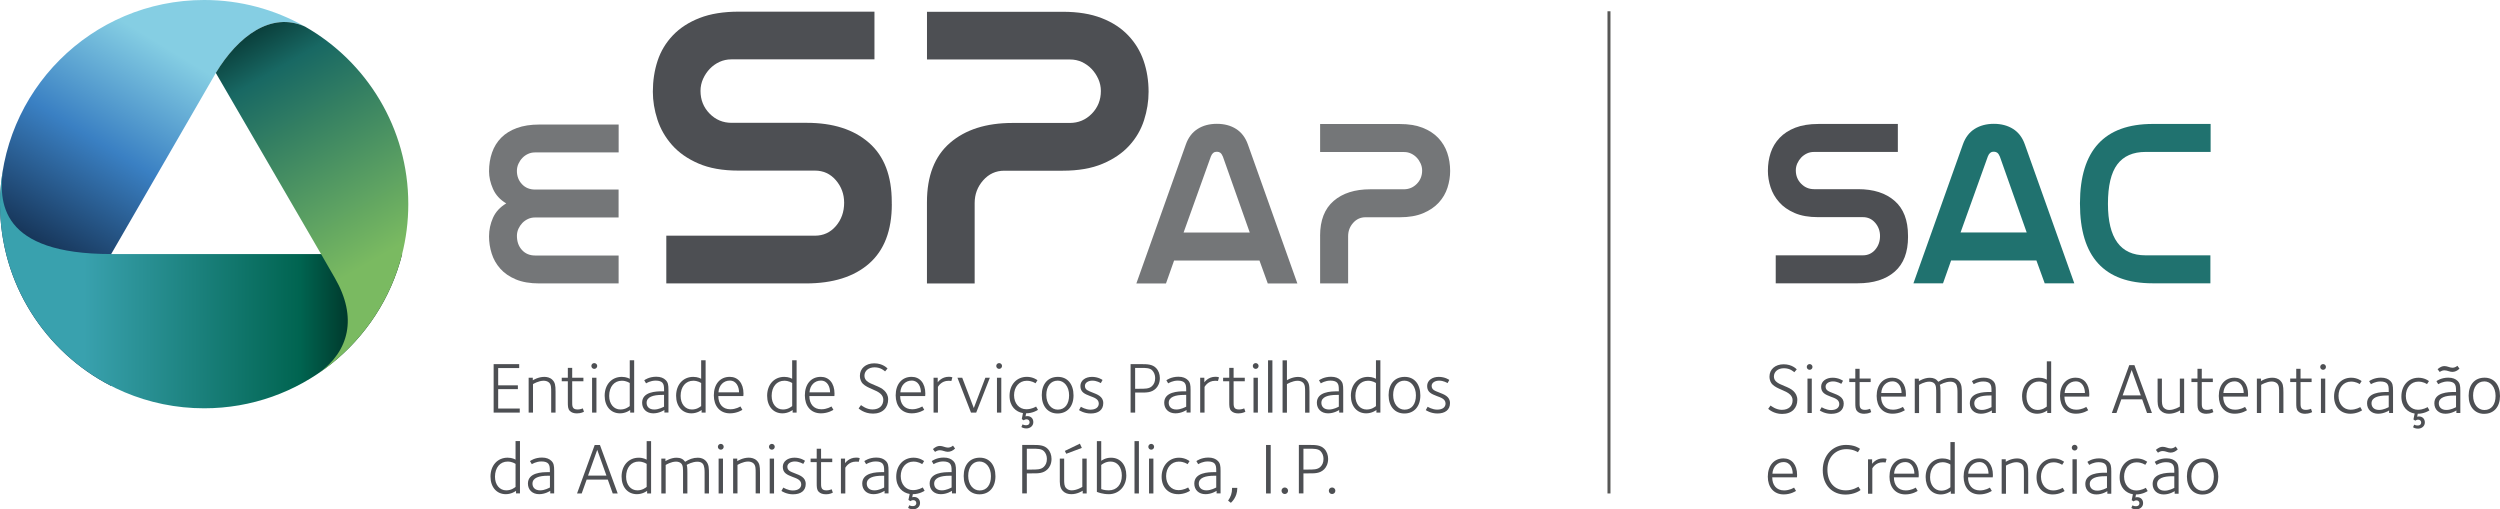 <svg xmlns="http://www.w3.org/2000/svg" xmlns:xlink="http://www.w3.org/1999/xlink" id="Layer_1" viewBox="53.16 53.16 836.29 170.39"><defs><style>.cls-1{fill:url(#linear-gradient);}.cls-2{fill:#747678;}.cls-3{fill:#20726f;}.cls-4{fill:#4d4f53;}.cls-5{fill:url(#linear-gradient-3);}.cls-6{fill:url(#linear-gradient-2);}.cls-7{fill:none;stroke:#575756;stroke-miterlimit:10;}</style><linearGradient id="linear-gradient" x1="123.26" y1="57.69" x2="67.26" y2="149.64" gradientTransform="matrix(1, 0, 0, 1, 0, 0)" gradientUnits="userSpaceOnUse"><stop offset=".16" stop-color="#85cee3"/><stop offset=".52" stop-color="#3a80c3"/><stop offset=".99" stop-color="#0d213c"/></linearGradient><linearGradient id="linear-gradient-2" x1="62.3" y1="149.22" x2="180.85" y2="149.22" gradientTransform="matrix(1, 0, 0, 1, 0, 0)" gradientUnits="userSpaceOnUse"><stop offset=".16" stop-color="#39a1ae"/><stop offset=".77" stop-color="#006450"/><stop offset=".99" stop-color="#001f16"/></linearGradient><linearGradient id="linear-gradient-3" x1="184.93" y1="157.95" x2="126.12" y2="56.67" gradientTransform="matrix(1, 0, 0, 1, 0, 0)" gradientUnits="userSpaceOnUse"><stop offset=".16" stop-color="#7aba61"/><stop offset=".77" stop-color="#186863"/><stop offset=".99" stop-color="#00211f"/></linearGradient></defs><g><g><g><path class="cls-4" d="M218.29,191.19v-16.22h8.55v1.31h-7.03v5.77h6.59v1.29h-6.59v6.49h7.22v1.36h-8.75Z"/><path class="cls-4" d="M237.54,191.19v-6.81c0-1.46,.02-2.51-.68-3.21-.41-.42-1.12-.65-1.82-.65-1.73,0-3.53,1.09-3.58,1.13v9.54h-1.46v-11.67h1.39v.85c.19-.12,1.87-1.14,3.84-1.14,.83,0,1.92,.19,2.7,.97,.9,.9,1.07,1.79,1.07,3.96v7.03h-1.46Z"/><path class="cls-4" d="M246.19,191.45c-1.06,0-1.84-.26-2.4-.83-.68-.68-.68-1.6-.68-3.01v-6.9h-2.04v-1.19h2.04v-3.31h1.46v3.31h3.75v1.19h-3.75v6.61c0,1.61-.12,2.82,1.83,2.82,.9,0,1.6-.34,1.72-.37l.39,1.12c-.2,.1-1,.55-2.32,.55Z"/><path class="cls-4" d="M251.95,176.56c-.53,0-.97-.44-.97-.98s.43-.96,.97-.96,.99,.44,.99,.96-.45,.98-.99,.98Zm-.73,14.63v-11.67h1.46v11.67h-1.46Z"/><path class="cls-4" d="M263.97,191.19v-.88c-.15,.12-1.51,1.12-3.41,1.12-3.06,0-5.13-2.35-5.13-5.88,0-3.75,2.35-6.32,5.74-6.32,1.56,0,2.53,.58,2.65,.65v-6.2h1.48v17.5h-1.34Zm-.15-9.9c-.17-.1-1.14-.77-2.65-.77-2.54,0-4.23,2.01-4.23,5.07,0,2.71,1.55,4.55,3.76,4.55,1.7,0,2.7-.85,3.12-1.14v-7.71Z"/><path class="cls-4" d="M275.41,191.19v-.88c-.09,.05-1.65,1.12-3.71,1.12-2.24,0-3.74-1.44-3.74-3.55,0-3.7,4.71-3.82,6.73-3.82h.61v-.44c0-1.1-.05-1.9-.58-2.46-.36-.37-1.03-.68-2.21-.68-1.8,0-3.07,.83-3.23,.92l-.61-1.03c.09-.09,1.6-1.19,4.01-1.19,1.48,0,2.48,.44,3.16,1.12,.78,.78,.93,1.57,.93,3.35v7.52h-1.35Zm-.12-5.93h-.65c-2.99,0-5.18,.68-5.18,2.65,0,1.18,.75,2.24,2.57,2.24,1.51,0,2.95-.81,3.26-.95v-3.93Z"/><path class="cls-4" d="M287.86,191.19v-.88c-.15,.12-1.5,1.12-3.41,1.12-3.06,0-5.12-2.35-5.12-5.88,0-3.75,2.36-6.32,5.74-6.32,1.55,0,2.52,.58,2.64,.65v-6.2h1.49v17.5h-1.34Zm-.15-9.9c-.16-.1-1.14-.77-2.64-.77-2.52,0-4.23,2.01-4.23,5.07,0,2.71,1.55,4.55,3.76,4.55,1.71,0,2.7-.85,3.11-1.14v-7.71Z"/><path class="cls-4" d="M301.81,185.64h-8.36c0,2.58,1.39,4.43,4.01,4.43,1.92,0,3.23-.88,3.38-.95l.66,1.12c-.05,.07-1.77,1.19-4.16,1.19-3.41,0-5.39-2.48-5.39-6.01,0-3.77,2.09-6.2,5.32-6.2,2.7,0,4.6,2.04,4.6,5.64,0,.12-.05,.53-.05,.77Zm-4.52-5.17c-2.02,0-3.64,1.5-3.8,3.93h6.89c0-1.72-.81-3.93-3.09-3.93Z"/><path class="cls-4" d="M318.31,191.19v-.88c-.15,.12-1.51,1.12-3.41,1.12-3.06,0-5.12-2.35-5.12-5.88,0-3.75,2.35-6.32,5.73-6.32,1.56,0,2.53,.58,2.64,.65v-6.2h1.49v17.5h-1.34Zm-.15-9.9c-.16-.1-1.13-.77-2.64-.77-2.53,0-4.23,2.01-4.23,5.07,0,2.71,1.56,4.55,3.77,4.55,1.7,0,2.7-.85,3.1-1.14v-7.71Z"/><path class="cls-4" d="M332.27,185.64h-8.36c0,2.58,1.38,4.43,4.01,4.43,1.92,0,3.23-.88,3.37-.95l.66,1.12c-.06,.07-1.78,1.19-4.16,1.19-3.41,0-5.39-2.48-5.39-6.01,0-3.77,2.08-6.2,5.32-6.2,2.7,0,4.6,2.04,4.6,5.64,0,.12-.04,.53-.04,.77Zm-4.52-5.17c-2.02,0-3.65,1.5-3.8,3.93h6.88c0-1.72-.8-3.93-3.08-3.93Z"/><path class="cls-4" d="M345.1,191.51c-2.86,0-4.57-1.61-4.72-1.72l.8-1.12c.25,.18,1.85,1.46,3.82,1.46,2.38,0,3.64-1.34,3.64-3.26,0-.77-.34-1.41-.83-1.89-1.45-1.46-4.38-1.82-6.03-3.47-.36-.37-.97-1.22-.97-2.66,0-2.4,1.92-4.15,4.79-4.15s4.3,1.59,4.45,1.73l-.82,.97c-.2-.15-1.36-1.36-3.51-1.36-2.01,0-3.39,1.17-3.39,2.8,0,.71,.26,1.24,.7,1.68,1.35,1.33,4.38,1.72,5.96,3.3,.71,.7,1.27,1.63,1.27,2.94,0,2.73-1.77,4.77-5.15,4.77Z"/><path class="cls-4" d="M362.65,185.64h-8.37c0,2.58,1.39,4.43,4.02,4.43,1.91,0,3.23-.88,3.38-.95l.65,1.12c-.05,.07-1.78,1.19-4.15,1.19-3.4,0-5.4-2.48-5.4-6.01,0-3.77,2.09-6.2,5.32-6.2,2.71,0,4.6,2.04,4.6,5.64,0,.12-.05,.53-.05,.77Zm-4.52-5.17c-2.01,0-3.64,1.5-3.79,3.93h6.88c0-1.72-.8-3.93-3.09-3.93Z"/><path class="cls-4" d="M371.4,180.61c-.17-.03-.48-.07-.95-.07-2.47,0-3.45,1.94-3.54,2.04v8.61h-1.46v-11.67h1.39v1.53c.12-.14,1.31-1.85,3.69-1.85,.87,0,1.14,.17,1.21,.2l-.33,1.21Z"/><path class="cls-4" d="M379.7,191.19h-1.72l-4.54-11.67h1.6l3.87,10.14,3.87-10.14h1.5l-4.57,11.67Z"/><path class="cls-4" d="M387.39,176.56c-.53,0-.97-.44-.97-.98s.44-.96,.97-.96,.97,.44,.97,.96-.44,.98-.97,.98Zm-.73,14.63v-11.67h1.45v11.67h-1.45Z"/><path class="cls-4" d="M396.41,191.43l-.2,1.04c.1-.07,.35-.12,.61-.12,1.2,0,2,.82,2,2.02,0,1.38-1.2,2.11-2.31,2.11-.92,0-1.48-.32-1.68-.48l.39-.88c.19,.12,.61,.29,1.16,.29,.98,0,1.2-.6,1.2-1,0-.58-.42-.99-1.02-.99-.41,0-.78,.19-.97,.34l-.63-.41,.4-2c-2.33-.39-4.49-2.21-4.49-5.77,0-3.77,2.38-6.36,5.81-6.36,2.07,0,3.43,1.04,3.53,1.14l-.66,1.02c-.25-.15-1.24-.85-2.94-.85-2.53,0-4.23,2.09-4.23,4.84s1.72,4.69,4.09,4.69c1.84,0,3.08-.8,3.28-.9l.63,1.09c-.1,.12-1.78,1.17-3.96,1.17Z"/><path class="cls-4" d="M406.93,191.48c-3.18,0-5.28-2.38-5.28-6.13s2.04-6.12,5.4-6.12c3.16,0,5.22,2.35,5.22,6.22,0,3.64-2.07,6.03-5.35,6.03Zm.03-10.99c-2.33,0-3.79,1.92-3.79,4.81s1.63,4.89,3.82,4.89c2.41,0,3.8-1.88,3.8-4.8s-1.66-4.91-3.82-4.91Z"/><path class="cls-4" d="M418.02,191.48c-2.21,0-3.82-1.04-3.91-1.14l.63-1.12c.07,.05,1.53,.98,3.18,.98,1.75,0,2.8-.78,2.8-2.05,0-1.58-1.71-2.04-2.92-2.51-1.72-.68-3.23-1.24-3.23-3.35,0-1.87,1.7-3.06,3.88-3.06,2.07,0,3.43,.95,3.53,1.04l-.58,1.05c-.17-.1-1.36-.83-2.82-.83-1.36,0-2.5,.68-2.5,1.75,0,1.36,1.19,1.67,2.5,2.21,1.58,.63,3.64,1.29,3.64,3.56s-1.63,3.47-4.2,3.47Z"/><path class="cls-4" d="M439.86,183.07c-1.51,1.51-3.26,1.41-5.54,1.41h-1.43v6.71h-1.53v-16.22h3.69c1.95,0,3.6,.07,4.79,1.26,.88,.88,1.31,2.12,1.31,3.4,0,1.71-.7,2.85-1.29,3.43Zm-1.27-6.03c-.82-.83-2.29-.81-3.69-.81h-2.02v6.98h1.34c1.89,0,3.38,.05,4.34-.92,.61-.61,1.02-1.39,1.02-2.68,0-.97-.34-1.92-1-2.57Z"/><path class="cls-4" d="M450.08,191.19v-.88c-.1,.05-1.65,1.12-3.72,1.12-2.24,0-3.75-1.44-3.75-3.55,0-3.7,4.73-3.82,6.74-3.82h.61v-.44c0-1.1-.05-1.9-.58-2.46-.37-.37-1.02-.68-2.21-.68-1.79,0-3.06,.83-3.23,.92l-.61-1.03c.1-.09,1.61-1.19,4.02-1.19,1.47,0,2.48,.44,3.16,1.12,.78,.78,.92,1.57,.92,3.35v7.52h-1.33Zm-.12-5.93h-.65c-3,0-5.19,.68-5.19,2.65,0,1.18,.75,2.24,2.58,2.24,1.5,0,2.94-.81,3.26-.95v-3.93Z"/><path class="cls-4" d="M460.6,180.61c-.17-.03-.48-.07-.95-.07-2.48,0-3.45,1.94-3.55,2.04v8.61h-1.46v-11.67h1.39v1.53c.12-.14,1.31-1.85,3.69-1.85,.88,0,1.14,.17,1.21,.2l-.34,1.21Z"/><path class="cls-4" d="M467.45,191.45c-1.07,0-1.85-.26-2.41-.83-.68-.68-.68-1.6-.68-3.01v-6.9h-2.05v-1.19h2.05v-3.31h1.46v3.31h3.74v1.19h-3.74v6.61c0,1.61-.12,2.82,1.82,2.82,.91,0,1.61-.34,1.73-.37l.39,1.12c-.19,.1-1,.55-2.31,.55Z"/><path class="cls-4" d="M473.21,176.56c-.53,0-.97-.44-.97-.98s.44-.96,.97-.96,.97,.44,.97,.96-.43,.98-.97,.98Zm-.73,14.63v-11.67h1.46v11.67h-1.46Z"/><path class="cls-4" d="M477.34,191.19v-17.5h1.46v17.5h-1.46Z"/><path class="cls-4" d="M489.74,191.19v-6.8c0-1.46,.02-2.51-.68-3.21-.42-.42-1.12-.65-1.82-.65-1.73,0-3.53,1.09-3.58,1.13v9.54h-1.46v-17.5h1.46v6.66c.1-.1,1.8-1.12,3.72-1.12,1.05,0,2.14,.36,2.67,.9,1,1,1.15,1.87,1.15,4.03v7.03h-1.46Z"/><path class="cls-4" d="M501.14,191.19v-.88c-.09,.05-1.66,1.12-3.72,1.12-2.24,0-3.75-1.44-3.75-3.54,0-3.7,4.72-3.82,6.74-3.82h.61v-.44c0-1.1-.05-1.9-.58-2.46-.36-.37-1.02-.69-2.21-.69-1.81,0-3.07,.83-3.23,.92l-.61-1.02c.1-.09,1.61-1.19,4.02-1.19,1.48,0,2.48,.44,3.16,1.12,.78,.79,.92,1.58,.92,3.36v7.52h-1.33Zm-.12-5.93h-.66c-2.99,0-5.18,.68-5.18,2.65,0,1.17,.75,2.24,2.58,2.24,1.51,0,2.94-.81,3.26-.96v-3.93Z"/><path class="cls-4" d="M513.59,191.19v-.88c-.15,.12-1.51,1.12-3.41,1.12-3.07,0-5.13-2.35-5.13-5.88,0-3.75,2.36-6.32,5.74-6.32,1.56,0,2.53,.58,2.65,.65v-6.2h1.48v17.5h-1.33Zm-.15-9.9c-.17-.1-1.14-.77-2.65-.77-2.54,0-4.23,2.02-4.23,5.08,0,2.71,1.56,4.55,3.77,4.55,1.7,0,2.7-.85,3.11-1.14v-7.71Z"/><path class="cls-4" d="M522.95,191.48c-3.19,0-5.28-2.38-5.28-6.13s2.04-6.12,5.4-6.12c3.16,0,5.22,2.35,5.22,6.22,0,3.64-2.06,6.03-5.35,6.03Zm.03-10.99c-2.34,0-3.79,1.92-3.79,4.82s1.63,4.89,3.82,4.89c2.41,0,3.8-1.87,3.8-4.79s-1.66-4.91-3.82-4.91Z"/><path class="cls-4" d="M534.03,191.48c-2.22,0-3.82-1.04-3.92-1.14l.63-1.12c.07,.05,1.53,.97,3.18,.97,1.75,0,2.8-.78,2.8-2.04,0-1.58-1.71-2.04-2.93-2.51-1.72-.68-3.23-1.24-3.23-3.35,0-1.87,1.7-3.06,3.89-3.06,2.07,0,3.43,.95,3.53,1.04l-.59,1.05c-.17-.11-1.37-.83-2.82-.83-1.37,0-2.5,.69-2.5,1.75,0,1.36,1.19,1.68,2.5,2.21,1.58,.63,3.64,1.29,3.64,3.55s-1.63,3.48-4.21,3.48Z"/><path class="cls-4" d="M225.78,218.23v-.88c-.16,.12-1.52,1.12-3.41,1.12-3.06,0-5.13-2.36-5.13-5.89,0-3.74,2.36-6.32,5.73-6.32,1.56,0,2.53,.58,2.65,.66v-6.21h1.48v17.51h-1.33Zm-.16-9.89c-.16-.1-1.14-.78-2.65-.78-2.52,0-4.23,2.02-4.23,5.08,0,2.7,1.56,4.55,3.77,4.55,1.7,0,2.7-.85,3.11-1.15v-7.7Z"/><path class="cls-4" d="M237.23,218.23v-.88c-.1,.05-1.65,1.12-3.72,1.12-2.24,0-3.75-1.43-3.75-3.55,0-3.7,4.72-3.82,6.73-3.82h.61v-.44c0-1.09-.05-1.89-.58-2.46-.36-.37-1.02-.68-2.22-.68-1.8,0-3.06,.82-3.24,.92l-.61-1.03c.1-.09,1.61-1.19,4.01-1.19,1.48,0,2.47,.44,3.16,1.12,.78,.78,.92,1.58,.92,3.35v7.51h-1.33Zm-.12-5.93h-.65c-2.99,0-5.18,.68-5.18,2.65,0,1.17,.76,2.24,2.58,2.24,1.51,0,2.94-.81,3.26-.96v-3.94Z"/><path class="cls-4" d="M258.13,218.23l-1.65-4.64h-7.07l-1.66,4.64h-1.56l5.91-16.22h1.75l5.94,16.22h-1.65Zm-5.19-14.58l-3.07,8.6h6.15l-3.07-8.6Z"/><path class="cls-4" d="M269.63,218.23v-.88c-.15,.12-1.51,1.12-3.41,1.12-3.06,0-5.13-2.35-5.13-5.88,0-3.74,2.37-6.32,5.74-6.32,1.56,0,2.53,.59,2.65,.66v-6.21h1.48v17.51h-1.33Zm-.15-9.89c-.17-.1-1.13-.78-2.65-.78-2.53,0-4.23,2.02-4.23,5.08,0,2.7,1.56,4.55,3.77,4.55,1.7,0,2.7-.86,3.11-1.15v-7.7Z"/><path class="cls-4" d="M288.86,218.23v-6.95c0-.63,.02-2.36-.68-3.06-.44-.44-1.02-.61-1.75-.61-1.65,0-3.26,.89-3.55,1.07,.24,.5,.22,2.33,.22,2.77v6.78h-1.45v-6.4c0-1.89,.03-2.98-.63-3.64-.34-.34-.92-.61-1.7-.61-1.68,0-3.33,1.03-3.48,1.12v9.53h-1.46v-11.66h1.38v.85c.13-.08,1.83-1.15,3.7-1.15,1.29,0,2.22,.42,2.89,1.36,1.33-.82,2.63-1.36,4.23-1.36,1.07,0,1.97,.35,2.6,.98,1.19,1.19,1.14,2.67,1.14,4.81v6.18h-1.46Z"/><path class="cls-4" d="M294.28,203.59c-.54,0-.98-.44-.98-.97s.44-.98,.98-.98,.97,.44,.97,.98-.43,.97-.97,.97Zm-.73,14.64v-11.66h1.46v11.66h-1.46Z"/><path class="cls-4" d="M305.94,218.23v-6.81c0-1.46,.02-2.5-.68-3.21-.42-.41-1.12-.66-1.83-.66-1.73,0-3.52,1.09-3.57,1.14v9.53h-1.46v-11.66h1.38v.85c.2-.12,1.87-1.15,3.84-1.15,.83,0,1.92,.2,2.7,.98,.9,.9,1.07,1.8,1.07,3.96v7.02h-1.46Z"/><path class="cls-4" d="M311.36,203.59c-.54,0-.97-.44-.97-.97s.44-.98,.97-.98,.97,.44,.97,.98-.44,.97-.97,.97Zm-.72,14.64v-11.66h1.45v11.66h-1.45Z"/><path class="cls-4" d="M318.48,218.52c-2.22,0-3.82-1.04-3.92-1.14l.64-1.12c.07,.05,1.53,.97,3.18,.97,1.75,0,2.8-.78,2.8-2.04,0-1.58-1.71-2.04-2.92-2.51-1.72-.68-3.24-1.24-3.24-3.36,0-1.87,1.71-3.06,3.9-3.06,2.06,0,3.42,.95,3.52,1.05l-.58,1.04c-.18-.1-1.36-.82-2.82-.82-1.36,0-2.5,.68-2.5,1.75,0,1.36,1.19,1.68,2.5,2.21,1.58,.62,3.65,1.28,3.65,3.55s-1.63,3.47-4.21,3.47Z"/><path class="cls-4" d="M329.44,218.5c-1.07,0-1.85-.27-2.4-.83-.68-.68-.68-1.6-.68-3.01v-6.9h-2.04v-1.19h2.04v-3.31h1.46v3.31h3.74v1.19h-3.74v6.61c0,1.61-.12,2.83,1.82,2.83,.9,0,1.61-.35,1.73-.37l.39,1.12c-.2,.1-1,.56-2.32,.56Z"/><path class="cls-4" d="M340.43,207.65c-.17-.03-.49-.07-.95-.07-2.48,0-3.45,1.95-3.55,2.04v8.61h-1.47v-11.66h1.39v1.52c.12-.14,1.31-1.85,3.7-1.85,.87,0,1.14,.17,1.21,.2l-.34,1.21Z"/><path class="cls-4" d="M349.06,218.23v-.88c-.1,.05-1.65,1.12-3.72,1.12-2.24,0-3.75-1.43-3.75-3.55,0-3.7,4.71-3.82,6.73-3.82h.6v-.44c0-1.09-.05-1.89-.58-2.46-.37-.37-1.02-.68-2.21-.68-1.8,0-3.06,.82-3.23,.92l-.61-1.03c.11-.09,1.61-1.19,4.01-1.19,1.49,0,2.49,.44,3.17,1.12,.78,.78,.92,1.58,.92,3.35v7.51h-1.33Zm-.12-5.93h-.65c-3,0-5.18,.68-5.18,2.65,0,1.17,.75,2.24,2.57,2.24,1.51,0,2.94-.81,3.25-.96v-3.94Z"/><path class="cls-4" d="M358.51,218.47l-.19,1.05c.1-.07,.34-.12,.61-.12,1.19,0,2,.83,2,2.02,0,1.38-1.19,2.11-2.32,2.11-.92,0-1.47-.32-1.67-.48l.39-.88c.19,.12,.6,.29,1.16,.29,.97,0,1.19-.61,1.19-1,0-.59-.41-1-1.02-1-.42,0-.78,.2-.98,.34l-.64-.41,.42-1.99c-2.34-.4-4.5-2.22-4.5-5.77,0-3.77,2.38-6.37,5.81-6.37,2.06,0,3.43,1.05,3.52,1.15l-.65,1.02c-.24-.15-1.25-.86-2.94-.86-2.53,0-4.23,2.09-4.23,4.84s1.72,4.7,4.08,4.7c1.84,0,3.09-.8,3.28-.9l.63,1.1c-.09,.11-1.77,1.16-3.96,1.16Z"/><path class="cls-4" d="M371.61,218.23v-.88c-.1,.05-1.66,1.12-3.72,1.12-2.24,0-3.75-1.43-3.75-3.55,0-3.7,4.71-3.82,6.74-3.82h.61v-.44c0-1.09-.05-1.89-.59-2.46-.37-.37-1.02-.68-2.21-.68-1.8,0-3.06,.82-3.23,.92l-.61-1.03c.1-.09,1.61-1.19,4.01-1.19,1.49,0,2.48,.44,3.16,1.12,.78,.78,.93,1.58,.93,3.35v7.51h-1.33Zm-1.36-13.93c-.93,0-1.76-.53-2.68-.53-.54,0-.97,.14-1.63,.55l-.7-.94c.9-.76,1.55-1.05,2.35-1.05,.95,0,1.78,.56,2.68,.56,.58,0,1.17-.22,1.68-.66l.7,.97c-.73,.73-1.56,1.09-2.4,1.09Zm1.24,8h-.66c-2.99,0-5.18,.68-5.18,2.65,0,1.17,.75,2.24,2.57,2.24,1.51,0,2.95-.81,3.27-.96v-3.94Z"/><path class="cls-4" d="M380.8,218.52c-3.18,0-5.27-2.38-5.27-6.13s2.05-6.13,5.4-6.13c3.16,0,5.22,2.36,5.22,6.23,0,3.65-2.07,6.03-5.35,6.03Zm.03-10.99c-2.33,0-3.79,1.92-3.79,4.81s1.63,4.89,3.82,4.89c2.41,0,3.79-1.88,3.79-4.79s-1.65-4.9-3.82-4.9Z"/><path class="cls-4" d="M403.62,210.1c-1.51,1.51-3.26,1.41-5.54,1.41h-1.43v6.71h-1.54v-16.22h3.7c1.95,0,3.6,.07,4.79,1.27,.88,.87,1.31,2.12,1.31,3.41,0,1.7-.7,2.84-1.29,3.42Zm-1.27-6.03c-.83-.83-2.28-.8-3.69-.8h-2.01v6.97h1.33c1.9,0,3.38,.05,4.36-.92,.61-.61,1.02-1.39,1.02-2.67,0-.97-.34-1.92-1-2.58Z"/><path class="cls-4" d="M415.34,218.23v-.92c-.22,.14-1.78,1.16-3.8,1.16-1.09,0-2.09-.31-2.82-1.05-1.16-1.16-1.04-2.87-1.04-4.2v-6.66h1.46v6.95c0,1.24,0,2.29,.68,2.96,.46,.47,1.1,.72,1.82,.72,1.73,0,3.38-1.05,3.57-1.15v-9.47h1.46v11.66h-1.34Zm-5.49-13.27l-.49-.96,5.04-2.43,.65,1.43-5.2,1.95Z"/><path class="cls-4" d="M424.02,218.47c-2.02,0-3.48-.6-3.94-.77v-16.97h1.46v6.59c.13-.1,1.36-1.05,3.26-1.05,3.14,0,5.13,2.36,5.13,5.94s-2.43,6.27-5.91,6.27Zm.63-10.91c-1.79,0-2.94,1.02-3.11,1.14v8.07c.25,.08,1.05,.42,2.53,.42,2.66,0,4.36-1.95,4.36-4.94,0-2.79-1.48-4.69-3.77-4.69Z"/><path class="cls-4" d="M432.67,218.23v-17.51h1.47v17.51h-1.47Z"/><path class="cls-4" d="M438.26,203.59c-.53,0-.97-.44-.97-.97s.44-.98,.97-.98,.97,.44,.97,.98-.43,.97-.97,.97Zm-.73,14.64v-11.66h1.46v11.66h-1.46Z"/><path class="cls-4" d="M447.26,218.47c-3.21,0-5.52-2.21-5.52-5.83s2.38-6.37,5.82-6.37c2.04,0,3.42,1.05,3.52,1.15l-.66,1.02c-.24-.15-1.23-.86-2.94-.86-2.53,0-4.24,2.09-4.24,4.84s1.74,4.7,4.09,4.7c1.84,0,3.08-.8,3.28-.9l.63,1.1c-.1,.11-1.77,1.16-3.99,1.16Z"/><path class="cls-4" d="M460.13,218.23v-.88c-.09,.05-1.65,1.12-3.72,1.12-2.24,0-3.74-1.43-3.74-3.55,0-3.7,4.71-3.82,6.73-3.82h.61v-.44c0-1.09-.05-1.89-.58-2.46-.37-.37-1.02-.68-2.22-.68-1.79,0-3.06,.82-3.23,.92l-.61-1.03c.1-.09,1.61-1.19,4.01-1.19,1.48,0,2.48,.44,3.16,1.12,.78,.78,.92,1.58,.92,3.35v7.51h-1.34Zm-.12-5.93h-.66c-2.99,0-5.18,.68-5.18,2.65,0,1.17,.75,2.24,2.58,2.24,1.5,0,2.94-.81,3.26-.96v-3.94Z"/><path class="cls-4" d="M464.9,221.36l-.92-.73c.9-1.27,1.32-2.56,1.32-4.01v-.25h1.75v.15c0,2.99-1.97,4.67-2.14,4.84Z"/><path class="cls-4" d="M476.67,218.23v-16.22h1.56v16.22h-1.56Z"/><path class="cls-4" d="M482.94,218.42c-.61,0-1.09-.49-1.09-1.1s.48-1.09,1.09-1.09,1.1,.49,1.1,1.09-.49,1.1-1.1,1.1Z"/><path class="cls-4" d="M496.16,210.1c-1.51,1.51-3.25,1.41-5.54,1.41h-1.44v6.71h-1.53v-16.22h3.7c1.94,0,3.6,.07,4.78,1.27,.87,.87,1.31,2.12,1.31,3.4,0,1.7-.71,2.85-1.29,3.43Zm-1.26-6.03c-.83-.83-2.29-.8-3.7-.8h-2.02v6.97h1.34c1.9,0,3.38,.05,4.35-.92,.61-.61,1.02-1.39,1.02-2.67,0-.98-.34-1.92-1-2.58Z"/><path class="cls-4" d="M498.76,218.42c-.61,0-1.09-.49-1.09-1.1s.48-1.09,1.09-1.09,1.1,.48,1.1,1.09-.49,1.1-1.1,1.1Z"/></g><g><path class="cls-2" d="M260.08,104.15h-28c-.82,0-1.59,.17-2.31,.51-.72,.33-1.35,.78-1.89,1.35-.53,.56-.97,1.22-1.31,1.97-.33,.75-.5,1.53-.5,2.35,0,1.74,.56,3.23,1.7,4.44,1.13,1.21,2.6,1.8,4.4,1.8h27.92v9.34h-28c-.82,0-1.59,.17-2.31,.5-.72,.34-1.35,.78-1.89,1.34-.53,.56-.97,1.21-1.31,1.95-.33,.75-.5,1.52-.5,2.34,0,1.94,.56,3.53,1.7,4.76,1.13,1.23,2.6,1.83,4.4,1.83h27.92v9.34h-26.54c-3.08,0-5.71-.45-7.85-1.35-2.14-.9-3.88-2.1-5.2-3.59-1.32-1.49-2.28-3.17-2.87-5.05-.6-1.88-.89-3.8-.89-5.75,0-2.16,.44-4.23,1.32-6.21,.88-1.97,2.36-3.58,4.43-4.82-2.07-1.23-3.55-2.86-4.43-4.86-.88-2-1.32-3.96-1.32-5.86,0-2.27,.34-4.36,1.01-6.29,.67-1.93,1.7-3.58,3.07-4.97,1.38-1.39,3.12-2.47,5.24-3.24,2.11-.77,4.62-1.16,7.5-1.16h26.54v9.33Z"/><path class="cls-4" d="M351.49,121.45c0,8.8-2.53,15.42-7.58,19.86-5.06,4.44-12.12,6.66-21.17,6.66h-46.69v-15.97h49.72c2.82,0,5.15-1.07,7-3.21,1.84-2.15,2.77-4.74,2.77-7.81,0-2.88-.93-5.39-2.77-7.54-1.85-2.14-4.18-3.21-7-3.21h-25.59c-5.28,0-9.74-.79-13.39-2.38-3.65-1.58-6.59-3.65-8.84-6.2-2.24-2.55-3.87-5.39-4.88-8.51-1.01-3.12-1.52-6.22-1.52-9.3,0-3.69,.53-7.15,1.59-10.36,1.06-3.21,2.77-6.04,5.12-8.51,2.35-2.46,5.34-4.4,8.96-5.8,3.62-1.41,7.98-2.11,13.09-2.11h45.37v15.96h-47.89c-1.4,0-2.72,.29-3.95,.85-1.24,.58-2.31,1.34-3.24,2.31-.93,.97-1.67,2.09-2.25,3.36-.57,1.28-.86,2.62-.86,4.02,0,2.99,1.01,5.52,3.03,7.59,2.02,2.07,4.48,3.1,7.37,3.1h25.15c8.77,0,15.71,2.22,20.79,6.66,5.1,4.44,7.64,11.06,7.64,19.85v.66Z"/><path class="cls-4" d="M363.24,120.8c0-8.8,2.57-15.41,7.72-19.85,5.14-4.44,12.11-6.66,20.91-6.66h19.13c2.9,0,5.36-1.03,7.39-3.1,2.02-2.07,3.03-4.6,3.03-7.59,0-1.4-.29-2.74-.86-4.02-.57-1.27-1.32-2.39-2.24-3.36-.93-.97-2-1.73-3.23-2.31-1.23-.57-2.55-.85-3.96-.85h-47.88v-15.96h45.46c5.02,0,9.34,.7,12.95,2.11,3.61,1.4,6.58,3.34,8.91,5.8,2.34,2.46,4.06,5.3,5.16,8.51,1.1,3.21,1.65,6.66,1.65,10.36,0,3.17-.51,6.33-1.52,9.49-1.02,3.17-2.66,6.01-4.96,8.51-2.29,2.51-5.27,4.53-8.93,6.07-3.65,1.54-8.09,2.31-13.29,2.31h-19.57c-2.82,0-5.17,1.08-7.07,3.23-1.9,2.16-2.84,4.69-2.84,7.59v26.91h-15.96v-27.18Z"/><g><path class="cls-2" d="M445.91,140.31l-2.71,7.67h-9.91l16.56-46.52c.82-2.31,2.14-4.04,3.95-5.18,1.8-1.14,3.94-1.7,6.42-1.7s4.62,.56,6.42,1.7c1.81,1.14,3.12,2.87,3.95,5.18l16.56,46.52h-9.9l-2.78-7.67h-28.57Zm14.09-36.37c-.76,0-1.36,.51-1.78,1.54l-9.13,25.46h22.13l-8.98-25.38c-.26-.62-.54-1.04-.85-1.28-.31-.23-.65-.35-1.01-.35h-.39Z"/><path class="cls-2" d="M494.75,132.03c0-5.16,1.51-9.04,4.53-11.65,3.02-2.6,7.11-3.9,12.27-3.9h11.22c1.7,0,3.15-.61,4.34-1.82,1.18-1.21,1.78-2.7,1.78-4.44,0-.83-.17-1.62-.51-2.37-.34-.74-.77-1.4-1.31-1.97-.54-.57-1.17-1.02-1.9-1.36-.72-.34-1.49-.5-2.32-.5h-28.09v-9.37h26.67c2.95,0,5.48,.41,7.6,1.24,2.12,.83,3.87,1.97,5.24,3.4,1.37,1.45,2.38,3.12,3.02,5,.65,1.88,.97,3.91,.97,6.08,0,1.86-.3,3.71-.89,5.57-.6,1.86-1.56,3.52-2.91,4.99-1.34,1.47-3.1,2.66-5.24,3.56-2.15,.9-4.74,1.35-7.8,1.35h-11.48c-1.65,0-3.04,.64-4.15,1.9-1.11,1.26-1.66,2.74-1.66,4.45v15.78h-9.37v-15.94Z"/></g></g></g><g><path class="cls-1" d="M155.17,62.05c-.07-.04-.15-.08-.22-.12-9.9-5.58-21.33-8.77-33.5-8.77-37.72,0-68.29,30.58-68.29,68.29,0,26.51,15.11,49.5,37.19,60.82h0v-44.12h0l35.01-60.58h0c7.45-12.27,18.45-20.6,29.81-15.52"/><path class="cls-6" d="M54.33,108.75c-1.94,12.27-1.02,29.39,36.01,29.39h97.35c-7.45,29.64-34.28,51.6-66.24,51.6-37.72,0-68.29-30.58-68.29-68.29,0-4.35,.41-8.61,1.19-12.74"/><path class="cls-5" d="M155.16,62.04c-11.37-5.08-22.36,3.24-29.81,15.51h0l35.2,60.58h0c1.98,3.44,3.57,6.2,4.64,8.05,7.64,13.23,4.67,24.46-5.35,31.74h0c18.05-12.29,29.9-33,29.9-56.48,0-25.45-13.92-47.65-34.57-59.4"/></g></g><line class="cls-7" x1="591.39" y1="56.93" x2="591.39" y2="218.23"/><g><path class="cls-3" d="M773.24,147.93c-16.2,0-24.3-8.87-24.3-26.62v-.23c.05-17.64,8.18-26.46,24.37-26.46h19.34v9.36h-21.74c-4.23,0-7.39,1.39-9.48,4.17-2.09,2.78-3.13,7.18-3.13,13.2,0,11.48,4.18,17.22,12.53,17.22h21.74v9.36h-19.34"/><path class="cls-3" d="M705.84,140.28l-2.71,7.66h-9.9l16.55-46.48c.82-2.32,2.14-4.05,3.94-5.18,1.8-1.13,3.94-1.7,6.42-1.7s4.61,.57,6.42,1.7c1.8,1.13,3.12,2.86,3.94,5.18l16.55,46.48h-9.9l-2.78-7.66h-28.54m14.08-36.35c-.77,0-1.37,.52-1.78,1.55l-9.13,25.44h22.12l-8.97-25.37c-.26-.62-.54-1.04-.85-1.28-.31-.23-.65-.35-1.01-.35h-.39Z"/><path class="cls-4" d="M691.43,132.38c0,5.16-1.48,9.04-4.45,11.64-2.97,2.6-7.11,3.91-12.42,3.91h-27.39v-9.36h29.17c1.65,0,3.02-.63,4.1-1.88,1.08-1.26,1.62-2.78,1.62-4.58,0-1.69-.54-3.17-1.62-4.42-1.08-1.26-2.45-1.89-4.1-1.89h-15.01c-3.09,0-5.71-.46-7.85-1.39-2.14-.93-3.87-2.14-5.18-3.64-1.32-1.5-2.27-3.16-2.86-4.99-.59-1.83-.89-3.65-.89-5.45,0-2.17,.31-4.19,.93-6.07,.62-1.88,1.63-3.55,3-4.99,1.38-1.44,3.13-2.58,5.25-3.4,2.12-.82,4.68-1.24,7.67-1.24h26.62v9.36h-28.09c-.83,0-1.6,.17-2.32,.5-.72,.34-1.35,.79-1.9,1.35-.54,.57-.98,1.23-1.32,1.97-.34,.75-.5,1.54-.5,2.36,0,1.75,.59,3.24,1.78,4.45,1.18,1.21,2.62,1.82,4.32,1.82h14.75c5.15,0,9.21,1.3,12.2,3.91,2.99,2.6,4.48,6.49,4.48,11.64v.39"/></g><g><path class="cls-4" d="M649.31,191.63c-2.83,0-4.51-1.58-4.66-1.71l.79-1.1c.24,.17,1.82,1.44,3.77,1.44,2.35,0,3.6-1.32,3.6-3.22,0-.77-.34-1.39-.82-1.87-1.44-1.44-4.32-1.8-5.95-3.43-.36-.36-.96-1.2-.96-2.62,0-2.38,1.9-4.1,4.73-4.1s4.25,1.56,4.39,1.7l-.82,.96c-.19-.14-1.34-1.34-3.46-1.34-1.99,0-3.36,1.15-3.36,2.76,0,.7,.26,1.22,.7,1.66,1.32,1.32,4.32,1.7,5.88,3.26,.7,.7,1.25,1.61,1.25,2.9,0,2.69-1.75,4.71-5.09,4.71Z"/><path class="cls-4" d="M658.51,176.87c-.53,0-.96-.43-.96-.96s.43-.96,.96-.96,.96,.43,.96,.96-.43,.96-.96,.96Zm-.72,14.45v-11.52h1.44v11.52h-1.44Z"/><path class="cls-4" d="M665.78,191.6c-2.18,0-3.77-1.03-3.87-1.13l.62-1.1c.07,.05,1.51,.96,3.14,.96,1.73,0,2.76-.77,2.76-2.02,0-1.56-1.68-2.02-2.88-2.47-1.7-.67-3.19-1.22-3.19-3.31,0-1.85,1.68-3.02,3.84-3.02,2.04,0,3.38,.94,3.48,1.03l-.58,1.03c-.17-.1-1.34-.82-2.78-.82-1.34,0-2.47,.67-2.47,1.73,0,1.34,1.18,1.66,2.47,2.18,1.56,.62,3.6,1.27,3.6,3.5s-1.61,3.43-4.15,3.43Z"/><path class="cls-4" d="M676.84,191.58c-1.06,0-1.82-.26-2.38-.82-.67-.67-.67-1.58-.67-2.98v-6.82h-2.02v-1.18h2.02v-3.26h1.44v3.26h3.7v1.18h-3.7v6.53c0,1.58-.12,2.78,1.8,2.78,.89,0,1.58-.34,1.7-.36l.38,1.1c-.19,.1-.98,.55-2.28,.55Z"/><path class="cls-4" d="M690.67,185.84h-8.26c0,2.54,1.37,4.37,3.96,4.37,1.9,0,3.19-.86,3.34-.94l.65,1.1c-.05,.07-1.75,1.18-4.1,1.18-3.36,0-5.33-2.45-5.33-5.93,0-3.72,2.06-6.12,5.26-6.12,2.67,0,4.54,2.02,4.54,5.57,0,.12-.05,.53-.05,.77Zm-4.46-5.11c-1.99,0-3.6,1.49-3.74,3.89h6.79c0-1.7-.79-3.89-3.05-3.89Z"/><path class="cls-4" d="M707.97,191.32v-6.86c0-.62,.02-2.33-.67-3.02-.43-.43-1.01-.6-1.73-.6-1.63,0-3.22,.89-3.5,1.06,.24,.5,.22,2.3,.22,2.74v6.7h-1.44v-6.31c0-1.87,.02-2.95-.62-3.6-.34-.34-.91-.6-1.68-.6-1.66,0-3.29,1.01-3.43,1.1v9.41h-1.44v-11.52h1.37v.84c.12-.07,1.8-1.13,3.65-1.13,1.27,0,2.18,.41,2.86,1.34,1.32-.82,2.59-1.34,4.18-1.34,1.06,0,1.94,.34,2.57,.96,1.18,1.18,1.13,2.64,1.13,4.75v6.1h-1.44Z"/><path class="cls-4" d="M719.47,191.32v-.86c-.1,.05-1.63,1.1-3.67,1.1-2.21,0-3.7-1.42-3.7-3.5,0-3.65,4.66-3.77,6.65-3.77h.6v-.43c0-1.08-.05-1.87-.58-2.42-.36-.36-1.01-.67-2.18-.67-1.78,0-3.02,.82-3.19,.91l-.6-1.01c.1-.1,1.58-1.18,3.96-1.18,1.46,0,2.45,.43,3.12,1.1,.77,.77,.91,1.56,.91,3.31v7.42h-1.32Zm-.12-5.86h-.65c-2.95,0-5.11,.67-5.11,2.62,0,1.15,.74,2.21,2.54,2.21,1.49,0,2.9-.79,3.22-.94v-3.89Z"/><path class="cls-4" d="M737.99,191.32v-.86c-.14,.12-1.49,1.1-3.36,1.1-3.02,0-5.06-2.33-5.06-5.81,0-3.7,2.33-6.24,5.66-6.24,1.54,0,2.5,.58,2.62,.65v-6.12h1.46v17.28h-1.32Zm-.14-9.77c-.17-.1-1.13-.77-2.62-.77-2.5,0-4.18,1.99-4.18,5.02,0,2.66,1.54,4.49,3.72,4.49,1.68,0,2.66-.84,3.07-1.13v-7.61Z"/><path class="cls-4" d="M752.01,185.84h-8.26c0,2.54,1.37,4.37,3.96,4.37,1.9,0,3.19-.86,3.34-.94l.65,1.1c-.05,.07-1.75,1.18-4.1,1.18-3.36,0-5.33-2.45-5.33-5.93,0-3.72,2.06-6.12,5.26-6.12,2.67,0,4.54,2.02,4.54,5.57,0,.12-.05,.53-.05,.77Zm-4.46-5.11c-1.99,0-3.6,1.49-3.74,3.89h6.79c0-1.7-.79-3.89-3.05-3.89Z"/><path class="cls-4" d="M771.38,191.32l-1.63-4.58h-6.98l-1.63,4.58h-1.54l5.83-16.01h1.73l5.86,16.01h-1.63Zm-5.14-14.4l-3.02,8.5h6.07l-3.05-8.5Z"/><path class="cls-4" d="M782.47,191.32v-.91c-.22,.14-1.75,1.15-3.75,1.15-1.08,0-2.06-.31-2.78-1.03-1.15-1.15-1.03-2.83-1.03-4.15v-6.58h1.44v6.87c0,1.22,0,2.26,.67,2.93,.46,.46,1.08,.7,1.8,.7,1.7,0,3.34-1.03,3.53-1.13v-9.36h1.44v11.52h-1.32Z"/><path class="cls-4" d="M791.3,191.58c-1.06,0-1.82-.26-2.38-.82-.67-.67-.67-1.58-.67-2.98v-6.82h-2.02v-1.18h2.02v-3.26h1.44v3.26h3.7v1.18h-3.7v6.53c0,1.58-.12,2.78,1.8,2.78,.89,0,1.58-.34,1.7-.36l.38,1.1c-.19,.1-.98,.55-2.28,.55Z"/><path class="cls-4" d="M805.12,185.84h-8.26c0,2.54,1.37,4.37,3.96,4.37,1.9,0,3.19-.86,3.34-.94l.65,1.1c-.05,.07-1.75,1.18-4.1,1.18-3.36,0-5.33-2.45-5.33-5.93,0-3.72,2.06-6.12,5.26-6.12,2.67,0,4.54,2.02,4.54,5.57,0,.12-.05,.53-.05,.77Zm-4.46-5.11c-1.99,0-3.6,1.49-3.74,3.89h6.79c0-1.7-.79-3.89-3.05-3.89Z"/><path class="cls-4" d="M815.56,191.32v-6.72c0-1.44,.02-2.47-.67-3.17-.41-.41-1.1-.65-1.8-.65-1.7,0-3.48,1.08-3.53,1.13v9.41h-1.44v-11.52h1.37v.84c.19-.12,1.85-1.13,3.79-1.13,.82,0,1.9,.19,2.66,.96,.89,.89,1.06,1.78,1.06,3.91v6.94h-1.44Z"/><path class="cls-4" d="M824.34,191.58c-1.06,0-1.82-.26-2.38-.82-.67-.67-.67-1.58-.67-2.98v-6.82h-2.02v-1.18h2.02v-3.26h1.44v3.26h3.7v1.18h-3.7v6.53c0,1.58-.12,2.78,1.8,2.78,.89,0,1.58-.34,1.7-.36l.38,1.1c-.19,.1-.98,.55-2.28,.55Z"/><path class="cls-4" d="M830.27,176.87c-.53,0-.96-.43-.96-.96s.43-.96,.96-.96,.96,.43,.96,.96-.43,.96-.96,.96Zm-.72,14.45v-11.52h1.44v11.52h-1.44Z"/><path class="cls-4" d="M839.39,191.56c-3.17,0-5.45-2.18-5.45-5.76s2.35-6.29,5.74-6.29c2.02,0,3.38,1.03,3.48,1.13l-.65,1.01c-.24-.14-1.22-.84-2.9-.84-2.5,0-4.18,2.06-4.18,4.78s1.7,4.63,4.03,4.63c1.82,0,3.05-.79,3.24-.89l.62,1.08c-.1,.12-1.75,1.15-3.94,1.15Z"/><path class="cls-4" d="M852.35,191.32v-.86c-.1,.05-1.63,1.1-3.67,1.1-2.21,0-3.7-1.42-3.7-3.5,0-3.65,4.66-3.77,6.65-3.77h.6v-.43c0-1.08-.05-1.87-.58-2.42-.36-.36-1.01-.67-2.18-.67-1.78,0-3.02,.82-3.19,.91l-.6-1.01c.1-.1,1.58-1.18,3.96-1.18,1.46,0,2.45,.43,3.12,1.1,.77,.77,.91,1.56,.91,3.31v7.42h-1.32Zm-.12-5.86h-.65c-2.95,0-5.11,.67-5.11,2.62,0,1.15,.74,2.21,2.54,2.21,1.49,0,2.9-.79,3.22-.94v-3.89Z"/><path class="cls-4" d="M861.93,191.56l-.19,1.03c.1-.07,.34-.12,.6-.12,1.18,0,1.97,.82,1.97,1.99,0,1.37-1.18,2.09-2.28,2.09-.91,0-1.46-.31-1.66-.48l.38-.86c.19,.12,.6,.29,1.15,.29,.96,0,1.18-.6,1.18-.98,0-.58-.41-.98-1.01-.98-.41,0-.77,.19-.96,.34l-.62-.41,.41-1.97c-2.3-.38-4.44-2.18-4.44-5.69,0-3.72,2.35-6.29,5.74-6.29,2.04,0,3.38,1.03,3.48,1.13l-.65,1.01c-.24-.14-1.22-.84-2.9-.84-2.5,0-4.18,2.06-4.18,4.78s1.7,4.63,4.03,4.63c1.82,0,3.05-.79,3.24-.89l.62,1.08c-.1,.12-1.75,1.15-3.91,1.15Z"/><path class="cls-4" d="M874.86,191.32v-.86c-.1,.05-1.63,1.1-3.67,1.1-2.21,0-3.7-1.42-3.7-3.5,0-3.65,4.66-3.77,6.65-3.77h.6v-.43c0-1.08-.05-1.87-.58-2.42-.36-.36-1.01-.67-2.18-.67-1.78,0-3.02,.82-3.19,.91l-.6-1.01c.1-.1,1.58-1.18,3.96-1.18,1.46,0,2.45,.43,3.12,1.1,.77,.77,.91,1.56,.91,3.31v7.42h-1.32Zm-1.34-13.75c-.91,0-1.73-.53-2.64-.53-.53,0-.96,.14-1.61,.55l-.7-.94c.89-.74,1.54-1.03,2.33-1.03,.94,0,1.75,.55,2.64,.55,.58,0,1.15-.22,1.66-.65l.7,.96c-.72,.72-1.54,1.08-2.38,1.08Zm1.22,7.9h-.65c-2.95,0-5.11,.67-5.11,2.62,0,1.15,.74,2.21,2.54,2.21,1.49,0,2.9-.79,3.22-.94v-3.89Z"/><path class="cls-4" d="M884.17,191.6c-3.14,0-5.21-2.35-5.21-6.05s2.02-6.05,5.33-6.05c3.12,0,5.16,2.33,5.16,6.14,0,3.6-2.04,5.95-5.28,5.95Zm.02-10.85c-2.3,0-3.74,1.9-3.74,4.75s1.61,4.82,3.77,4.82c2.38,0,3.75-1.85,3.75-4.73s-1.63-4.85-3.77-4.85Z"/><path class="cls-4" d="M654.26,212.84h-8.26c0,2.54,1.37,4.37,3.96,4.37,1.9,0,3.19-.86,3.34-.94l.65,1.1c-.05,.07-1.75,1.18-4.1,1.18-3.36,0-5.33-2.45-5.33-5.93,0-3.72,2.06-6.12,5.26-6.12,2.67,0,4.54,2.02,4.54,5.57,0,.12-.05,.53-.05,.77Zm-4.46-5.11c-1.99,0-3.6,1.49-3.74,3.89h6.79c0-1.7-.79-3.89-3.05-3.89Z"/><path class="cls-4" d="M670.44,218.6c-4.2,0-7.54-3-7.54-8.16s3.53-8.45,7.78-8.45c2.81,0,4.42,1.06,4.68,1.32l-.7,1.13c-.17-.12-1.61-1.03-3.86-1.03-3.46,0-6.34,2.54-6.34,6.84s2.4,6.94,6.17,6.94c2.42,0,4.1-1.18,4.2-1.22l.72,1.1c-.17,.19-2.09,1.54-5.11,1.54Z"/><path class="cls-4" d="M683.92,207.88c-.17-.02-.48-.07-.94-.07-2.45,0-3.41,1.92-3.5,2.02v8.5h-1.44v-11.52h1.37v1.51c.12-.14,1.3-1.82,3.65-1.82,.86,0,1.13,.17,1.2,.19l-.34,1.2Z"/><path class="cls-4" d="M694.96,212.84h-8.26c0,2.54,1.37,4.37,3.96,4.37,1.9,0,3.19-.86,3.34-.94l.65,1.1c-.05,.07-1.75,1.18-4.1,1.18-3.36,0-5.33-2.45-5.33-5.93,0-3.72,2.06-6.12,5.26-6.12,2.67,0,4.54,2.02,4.54,5.57,0,.12-.05,.53-.05,.77Zm-4.46-5.11c-1.99,0-3.6,1.49-3.74,3.89h6.79c0-1.7-.79-3.89-3.05-3.89Z"/><path class="cls-4" d="M705.74,218.32v-.86c-.14,.12-1.49,1.1-3.36,1.1-3.02,0-5.06-2.33-5.06-5.81,0-3.7,2.33-6.24,5.66-6.24,1.54,0,2.5,.58,2.62,.65v-6.12h1.46v17.28h-1.32Zm-.14-9.77c-.17-.1-1.13-.77-2.62-.77-2.5,0-4.18,1.99-4.18,5.02,0,2.66,1.54,4.49,3.72,4.49,1.68,0,2.66-.84,3.07-1.13v-7.61Z"/><path class="cls-4" d="M719.76,212.84h-8.26c0,2.54,1.37,4.37,3.96,4.37,1.9,0,3.19-.86,3.34-.94l.65,1.1c-.05,.07-1.75,1.18-4.1,1.18-3.36,0-5.33-2.45-5.33-5.93,0-3.72,2.06-6.12,5.26-6.12,2.67,0,4.54,2.02,4.54,5.57,0,.12-.05,.53-.05,.77Zm-4.46-5.11c-1.99,0-3.6,1.49-3.74,3.89h6.79c0-1.7-.79-3.89-3.05-3.89Z"/><path class="cls-4" d="M730.19,218.32v-6.72c0-1.44,.02-2.47-.67-3.17-.41-.41-1.1-.65-1.8-.65-1.7,0-3.48,1.08-3.53,1.13v9.41h-1.44v-11.52h1.37v.84c.19-.12,1.85-1.13,3.79-1.13,.82,0,1.9,.19,2.66,.96,.89,.89,1.06,1.78,1.06,3.91v6.94h-1.44Z"/><path class="cls-4" d="M739.86,218.56c-3.17,0-5.45-2.18-5.45-5.76s2.35-6.29,5.74-6.29c2.02,0,3.38,1.03,3.48,1.13l-.65,1.01c-.24-.14-1.22-.84-2.9-.84-2.5,0-4.18,2.06-4.18,4.78s1.7,4.63,4.03,4.63c1.82,0,3.05-.79,3.24-.89l.62,1.08c-.1,.12-1.75,1.15-3.94,1.15Z"/><path class="cls-4" d="M747.16,203.87c-.53,0-.96-.43-.96-.96s.43-.96,.96-.96,.96,.43,.96,.96-.43,.96-.96,.96Zm-.72,14.45v-11.52h1.44v11.52h-1.44Z"/><path class="cls-4" d="M758.1,218.32v-.86c-.1,.05-1.63,1.1-3.67,1.1-2.21,0-3.7-1.42-3.7-3.5,0-3.65,4.66-3.77,6.65-3.77h.6v-.43c0-1.08-.05-1.87-.58-2.42-.36-.36-1.01-.67-2.18-.67-1.78,0-3.02,.82-3.19,.91l-.6-1.01c.1-.1,1.58-1.18,3.96-1.18,1.46,0,2.45,.43,3.12,1.1,.77,.77,.91,1.56,.91,3.31v7.42h-1.32Zm-.12-5.86h-.65c-2.95,0-5.11,.67-5.11,2.62,0,1.15,.74,2.21,2.54,2.21,1.49,0,2.9-.79,3.22-.94v-3.89Z"/><path class="cls-4" d="M767.68,218.56l-.19,1.03c.1-.07,.34-.12,.6-.12,1.18,0,1.97,.82,1.97,1.99,0,1.37-1.18,2.09-2.28,2.09-.91,0-1.46-.31-1.66-.48l.38-.86c.19,.12,.6,.29,1.15,.29,.96,0,1.18-.6,1.18-.98,0-.58-.41-.98-1.01-.98-.41,0-.77,.19-.96,.34l-.62-.41,.41-1.97c-2.3-.38-4.44-2.18-4.44-5.69,0-3.72,2.35-6.29,5.74-6.29,2.04,0,3.38,1.03,3.48,1.13l-.65,1.01c-.24-.14-1.22-.84-2.9-.84-2.5,0-4.18,2.06-4.18,4.78s1.7,4.63,4.03,4.63c1.82,0,3.05-.79,3.24-.89l.62,1.08c-.1,.12-1.75,1.15-3.91,1.15Z"/><path class="cls-4" d="M780.62,218.32v-.86c-.1,.05-1.63,1.1-3.67,1.1-2.21,0-3.7-1.42-3.7-3.5,0-3.65,4.66-3.77,6.65-3.77h.6v-.43c0-1.08-.05-1.87-.58-2.42-.36-.36-1.01-.67-2.18-.67-1.78,0-3.02,.82-3.19,.91l-.6-1.01c.1-.1,1.58-1.18,3.96-1.18,1.46,0,2.45,.43,3.12,1.1,.77,.77,.91,1.56,.91,3.31v7.42h-1.32Zm-1.34-13.75c-.91,0-1.73-.53-2.64-.53-.53,0-.96,.14-1.61,.55l-.7-.94c.89-.74,1.54-1.03,2.33-1.03,.94,0,1.75,.55,2.64,.55,.58,0,1.15-.22,1.66-.65l.7,.96c-.72,.72-1.54,1.08-2.38,1.08Zm1.22,7.9h-.65c-2.95,0-5.11,.67-5.11,2.62,0,1.15,.74,2.21,2.54,2.21,1.49,0,2.9-.79,3.22-.94v-3.89Z"/><path class="cls-4" d="M789.93,218.6c-3.14,0-5.21-2.35-5.21-6.05s2.02-6.05,5.33-6.05c3.12,0,5.16,2.33,5.16,6.14,0,3.6-2.04,5.95-5.28,5.95Zm.02-10.85c-2.3,0-3.74,1.9-3.74,4.75s1.61,4.82,3.77,4.82c2.38,0,3.75-1.85,3.75-4.73s-1.63-4.85-3.77-4.85Z"/></g></svg>